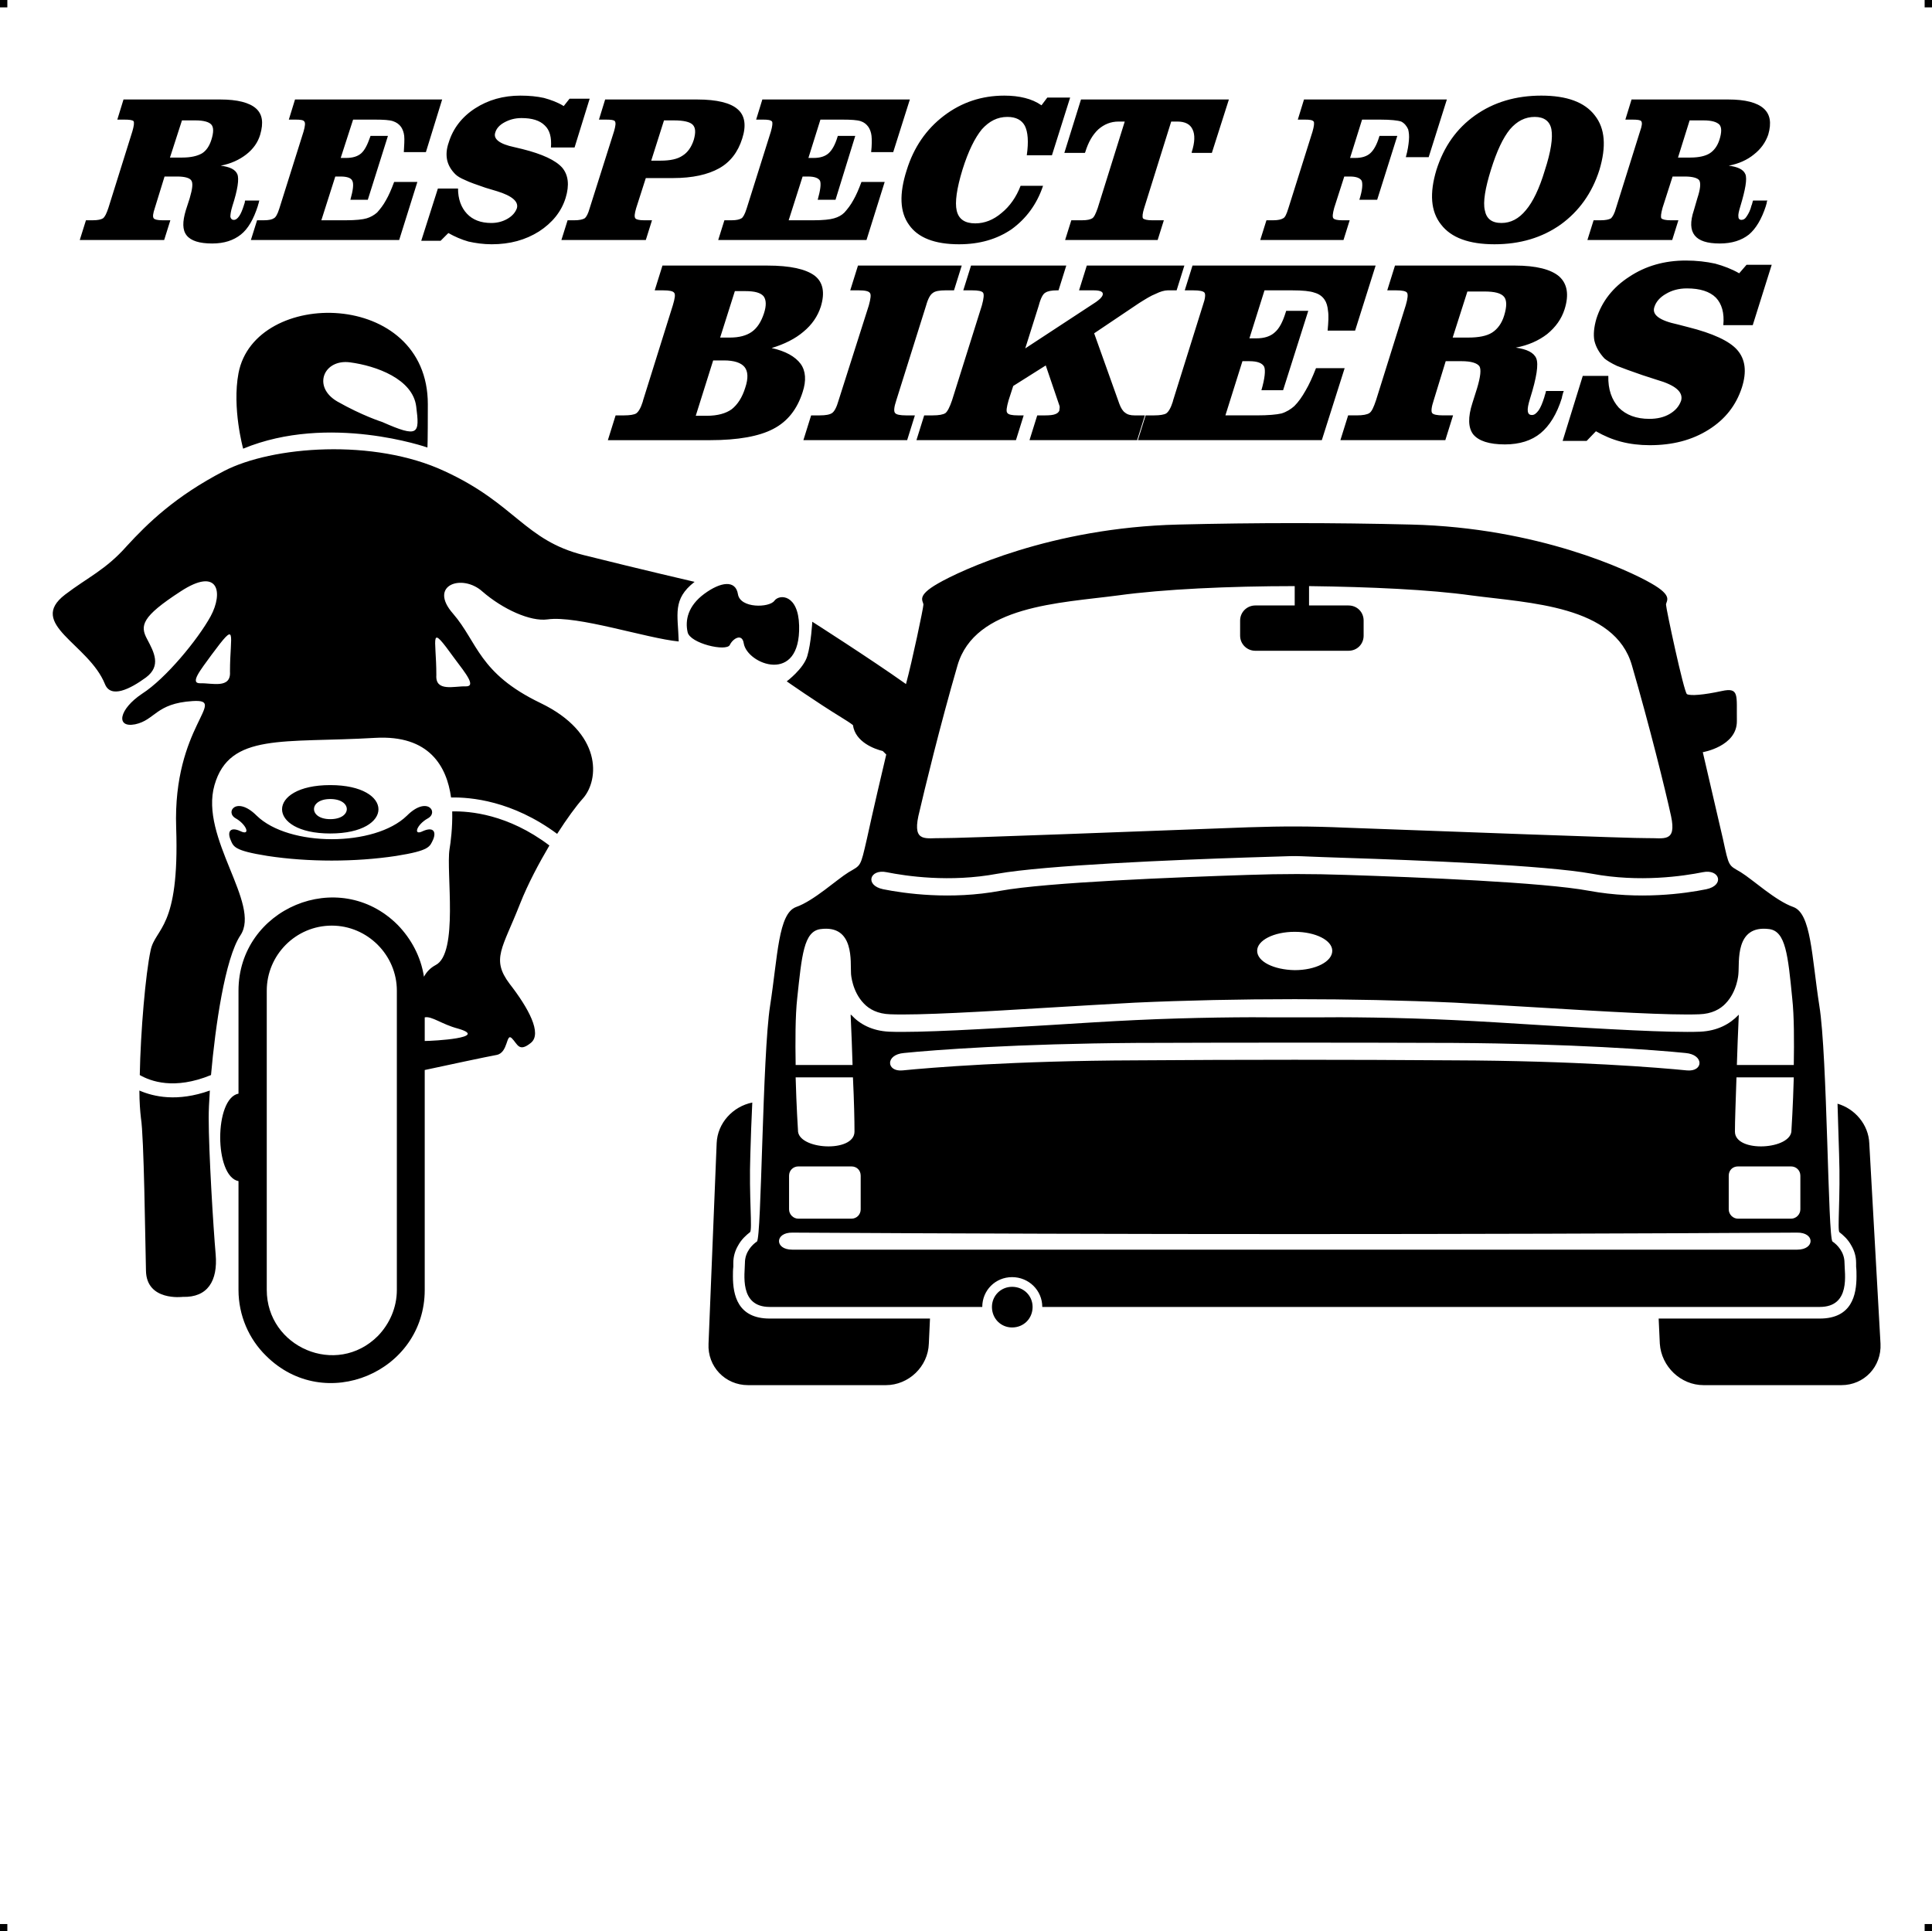 <?xml version="1.0" encoding="UTF-8"?> <!-- Creator: CorelDRAW X7 --> <?xml-stylesheet href="respect-trabant.css" type="text/css"?> <svg xmlns="http://www.w3.org/2000/svg" xmlns:xlink="http://www.w3.org/1999/xlink" xml:space="preserve" width="4.994in" height="4.993in" version="1.1" style="shape-rendering:geometricPrecision; text-rendering:geometricPrecision; image-rendering:optimizeQuality; fill-rule:evenodd; clip-rule:evenodd" viewBox="0 0 4990 4989"> <g id="Layer_x0020_1">  <g id="_624772560"> <rect class="fil0" width="18.958" height="19.065"></rect> <rect class="fil0" x="4971" width="18.958" height="19.065"></rect> <rect class="fil0" y="4970" width="18.958" height="19.065"></rect> <rect class="fil0" x="4971" y="4970" width="18.958" height="19.065"></rect> </g> <path class="fil1" d="M853 2028c166,0 166,125 0,125 -166,0 -166,-125 0,-125zm1209 985l137 0c14,0 24,10 24,24l0 87c0,13 -10,24 -24,24l-137 0c-13,0 -24,-11 -24,-24l0 -87c0,-14 11,-24 24,-24zm-7 -230c2,75 6,136 6,136 -2,51 146,60 146,4 0,-29 -1,-77 -4,-140l-148 0zm2571 230l-137 0c-14,0 -24,10 -24,24l0 87c0,13 11,24 24,24l137 0c13,0 24,-11 24,-24l0 -87c0,-14 -11,-24 -24,-24zm7 -230c-2,75 -6,136 -6,136 2,51 -146,60 -146,4 0,-29 2,-77 4,-140l148 0zm-2586 401c-46,-1 -47,44 -1,44l2596 0c46,0 46,-45 -1,-44 -866,5 -1728,5 -2594,0zm887 -490c-307,2 -520,18 -599,26 -49,4 -46,49 -4,45 70,-7 286,-25 604,-26 272,-2 546,-2 819,0 317,1 533,19 603,26 43,4 45,-41 -4,-45 -79,-8 -292,-24 -599,-26 -273,-1 -547,-1 -820,0zm-3 -104c-68,4 -146,8 -225,13 -163,10 -332,20 -407,17 -32,-1 -54,-13 -68,-28 -30,-31 -33,-75 -33,-77 -2,-29 10,-127 -79,-115 -43,6 -48,67 -60,179 -5,45 -5,111 -4,172l147 0c-1,-39 -3,-83 -5,-130l2 1c21,23 53,41 98,43 78,3 247,-7 412,-17 80,-5 159,-10 224,-13 146,-7 295,-8 368,-7 99,0 -14,0 91,0 74,-1 221,0 363,7 65,3 144,8 224,13 165,10 334,20 412,17 45,-2 77,-20 99,-43l1 -1c-2,47 -4,91 -5,130l147 0c1,-61 1,-127 -4,-172 -11,-112 -17,-173 -59,-179 -90,-12 -77,86 -80,115 0,2 -3,46 -33,77 -14,15 -36,27 -68,28 -75,3 -243,-7 -407,-17 -79,-5 -157,-9 -224,-13 -264,-12 -564,-12 -827,0zm290 -375c-185,6 -522,20 -645,42 -123,23 -236,6 -286,-4 -44,-9 -57,34 -9,44 55,11 174,28 303,4 120,-22 456,-35 639,-41 89,-3 164,-3 254,0 185,6 509,19 627,41 130,24 249,7 303,-4 48,-10 35,-53 -9,-44 -50,10 -163,27 -286,4 -121,-22 -450,-35 -636,-41 -189,-6 -73,-6 -255,-1zm160 -701l0 50 102 0c22,0 39,17 39,39l0 39c0,22 -17,39 -39,39l-241 0c-21,0 -39,-17 -39,-39l0 -39c0,-22 18,-39 39,-39l102 0 0 -50c-170,0 -340,8 -456,24 -151,20 -370,26 -415,181 -45,155 -85,320 -101,389 -15,70 21,56 61,57 31,1 549,-19 791,-28 92,-3 159,-3 252,1 246,9 748,28 779,27 41,-1 76,13 61,-57 -15,-69 -56,-234 -101,-389 -44,-155 -264,-161 -415,-181 -107,-15 -261,-22 -419,-24zm-37 893c54,0 97,22 97,49 0,28 -43,50 -97,50 -54,-1 -97,-22 -97,-50 0,-27 43,-49 97,-49zm1402 444c45,13 80,54 82,102l29 518c3,59 -42,107 -101,107l-356 0c-59,0 -109,-48 -113,-107l-3 -65 416 0c83,0 95,-61 95,-109 0,-8 0,-17 -1,-25 0,-3 0,-7 0,-10 0,-17 -5,-32 -12,-44 -9,-17 -22,-28 -31,-35 -6,-5 3,-90 -1,-202 -1,-42 -3,-86 -4,-130zm-2344 555l-3 65c-2,59 -52,107 -111,107l-356 0c-59,0 -105,-48 -102,-107l21 -518c2,-52 42,-95 92,-105 -2,45 -4,90 -5,133 -4,112 6,197 -1,202 -9,7 -22,18 -31,35 -7,12 -12,27 -12,44 0,3 0,7 0,10 -1,8 -1,17 -1,25 0,48 12,109 95,109l414 0zm212 -82c30,0 53,23 53,52 0,30 -23,53 -53,53 -29,0 -52,-23 -52,-53 0,-29 23,-52 52,-52zm-626 52c-80,0 -64,-87 -64,-114 0,-28 19,-47 31,-55 12,-9 14,-481 34,-609 20,-129 21,-238 67,-255 46,-16 105,-71 136,-90 32,-19 30,-12 47,-86 14,-65 43,-189 50,-218 -3,-3 -6,-6 -9,-9 -21,-5 -71,-23 -77,-67 -9,-7 -19,-13 -27,-18 -70,-43 -144,-95 -144,-95 0,0 43,-32 53,-65 10,-33 13,-89 13,-89 0,0 149,95 242,161 16,-59 45,-197 45,-205 0,-10 -20,-22 38,-55 57,-33 292,-144 620,-152 201,-5 401,-5 602,0 328,8 563,119 620,152 58,33 38,45 38,55 0,10 46,225 54,231 9,5 44,2 90,-8 46,-10 38,11 39,77 1,66 -88,81 -88,81 0,0 35,150 52,224 16,74 14,67 46,86 31,19 90,74 136,90 46,17 47,126 67,255 21,128 22,600 34,609 12,8 31,27 31,55 0,27 17,114 -64,114l-2008 0c0,-43 -35,-77 -78,-77 -43,0 -77,34 -77,77l-549 0zm-418 -2239l20 -64 22 0c15,0 26,-2 31,-5 6,-4 12,-14 17,-30l1 -4 77 -246c5,-17 7,-28 3,-32 -3,-4 -12,-6 -28,-6l-22 0 20 -64 271 0c59,0 99,9 122,26 22,17 27,44 16,80 -8,25 -23,47 -45,65 -21,18 -49,32 -82,42 36,8 61,22 75,41 13,18 15,43 5,73 -14,44 -39,76 -76,95 -36,19 -91,29 -163,29l-264 0zm227 -63l29 0c27,0 49,-6 64,-17 15,-12 27,-30 35,-56 8,-24 7,-42 -2,-53 -9,-11 -27,-17 -53,-17l-28 0 -45 143zm63 -202l25 0c24,0 43,-5 57,-15 14,-10 24,-26 31,-47 7,-21 6,-36 -1,-45 -8,-9 -23,-13 -47,-13l-27 0 -38 120zm624 -186l-20 64 -22 0c-16,0 -27,2 -33,7 -6,4 -12,14 -17,32l-77 245c-6,18 -7,29 -3,33 3,4 13,6 28,6l23 0 -20 64 -268 0 20 -64 22 0c16,0 26,-2 32,-6 6,-4 12,-15 17,-33l78 -245c5,-18 6,-28 3,-32 -3,-5 -13,-7 -29,-7l-22 0 20 -64 268 0zm270 0l-20 64 -4 0c-14,0 -24,2 -30,6 -6,3 -12,14 -17,33l-35 111 183 -120c4,-3 8,-6 11,-9 3,-3 5,-6 6,-9 1,-4 0,-7 -4,-9 -4,-2 -10,-3 -19,-3l-38 0 20 -64 252 0 -20 64 -23 0c-8,0 -19,3 -31,9 -13,5 -27,14 -43,24l-116 78 65 182c4,11 9,19 15,23 6,5 14,7 24,7l27 0 -20 64 -278 0 20 -64 21 0c11,0 20,-1 25,-3 6,-2 9,-5 11,-9 0,-3 1,-6 1,-9 0,-3 -1,-5 -2,-8l-34 -100 -84 53 -12 37c-5,18 -7,29 -3,33 3,4 12,6 27,6l15 0 -20 64 -257 0 20 -64 22 0c16,0 27,-2 33,-6 5,-4 11,-15 17,-33l77 -245c5,-18 6,-29 3,-33 -3,-4 -12,-6 -28,-6l-23 0 20 -64 246 0zm799 0l-53 168 -71 0c2,-22 3,-39 1,-51 -1,-12 -4,-22 -9,-29 -6,-9 -15,-15 -26,-18 -11,-4 -30,-6 -58,-6l-13 0 -58 0 -39 124 18 0c20,0 36,-5 47,-15 12,-10 21,-27 29,-53l1 -3 57 0 -65 205 -56 0c9,-31 11,-52 7,-61 -5,-9 -17,-14 -38,-14l-18 0 -44 140 80 0c31,0 52,-2 65,-5 13,-4 24,-11 33,-19 11,-11 20,-24 29,-40 9,-15 18,-35 27,-58l74 0 -59 186 -475 0 20 -64 22 0c15,0 26,-2 31,-5 6,-4 12,-14 17,-30l1 -4 77 -246c6,-17 7,-28 4,-32 -3,-4 -13,-6 -29,-6l-22 0 20 -64 473 0zm1 348l77 -246c5,-17 6,-28 3,-32 -3,-4 -12,-6 -28,-6l-23 0 20 -64 310 0c55,0 93,10 114,28 21,19 26,47 14,85 -8,25 -23,46 -45,64 -22,17 -49,29 -81,35 29,4 47,13 53,28 6,15 1,49 -16,103 -5,16 -7,27 -6,33 1,7 4,10 11,10 6,0 11,-4 17,-12 5,-7 10,-19 15,-35 0,-1 1,-4 2,-7 1,-4 2,-6 2,-8l46 0c-1,2 -2,5 -3,9 -1,4 -2,7 -2,9 -13,42 -32,72 -55,91 -23,19 -54,29 -92,29 -41,0 -68,-9 -82,-26 -13,-17 -14,-44 -2,-81l12 -38c9,-30 11,-49 6,-57 -6,-8 -21,-13 -46,-13l-41 0 -31 101c-6,18 -7,29 -4,33 3,4 13,6 28,6l26 0 -20 64 -271 0 20 -64 22 0c16,0 27,-2 33,-6 6,-4 11,-15 17,-33zm198 -162l40 0c27,0 48,-4 62,-13 14,-9 25,-24 31,-44 7,-23 7,-39 0,-48 -8,-10 -25,-14 -51,-14l-44 0 -38 119zm336 99l66 0c-1,35 9,62 27,82 19,19 45,29 79,29 20,0 38,-4 53,-13 15,-9 24,-20 29,-34 6,-22 -14,-40 -63,-54 -16,-5 -28,-9 -37,-12 -29,-10 -51,-18 -66,-24 -15,-7 -26,-14 -32,-19 -13,-14 -22,-29 -26,-46 -3,-16 -1,-35 5,-56 14,-45 43,-82 85,-109 42,-28 91,-42 146,-42 28,0 53,3 76,8 22,6 43,14 62,25l19 -22 65 0 -49 156 -76 0c3,-32 -4,-55 -19,-71 -16,-16 -41,-24 -75,-24 -21,0 -39,5 -54,14 -16,9 -26,21 -30,34 -7,20 13,35 60,45 12,3 20,5 27,7 64,16 107,36 127,59 21,24 25,56 12,97 -15,46 -43,82 -86,109 -43,27 -93,40 -152,40 -26,0 -51,-3 -74,-9 -23,-6 -44,-15 -65,-27l-24 25 -62 0 52 -168zm-3808 -434l62 -198c4,-14 5,-22 3,-26 -3,-3 -11,-4 -24,-4l-18 0 16 -52 250 0c44,0 75,8 92,23 17,15 20,37 11,68 -6,20 -18,37 -36,51 -18,14 -40,24 -66,29 24,3 38,10 43,22 5,12 1,40 -13,83 -4,13 -5,22 -5,27 1,5 4,8 9,8 5,0 9,-3 14,-10 4,-6 8,-15 12,-28 0,-1 1,-3 2,-6 0,-3 1,-5 1,-6l37 0c-1,1 -1,4 -2,7 -1,3 -2,6 -2,7 -11,34 -25,59 -44,74 -19,15 -43,23 -74,23 -33,0 -55,-7 -66,-21 -11,-14 -11,-35 -2,-65l10 -31c7,-24 9,-39 4,-46 -4,-6 -16,-10 -36,-10l-33 0 -25 81c-5,15 -6,23 -3,27 2,3 10,5 22,5l21 0 -16 51 -218 0 16 -51 18 0c13,0 21,-2 26,-5 5,-4 9,-12 14,-27zm159 -130l32 0c22,0 39,-4 51,-11 11,-7 19,-19 24,-35 6,-19 6,-32 0,-39 -6,-7 -20,-11 -41,-11l-35 0 -31 96zm703 -150l-42 136 -57 0c1,-18 2,-32 1,-42 -1,-9 -4,-17 -8,-23 -5,-7 -12,-12 -21,-15 -9,-3 -24,-4 -46,-4l-11 0 -46 0 -32 99 14 0c17,0 30,-4 39,-12 9,-8 16,-22 23,-42l1 -3 45 0 -52 165 -45 0c7,-25 9,-41 5,-49 -3,-7 -13,-11 -30,-11l-14 0 -36 113 64 0c25,0 43,-2 53,-5 10,-3 19,-8 27,-15 8,-9 16,-19 23,-32 7,-12 14,-28 21,-47l60 0 -47 150 -383 0 16 -51 18 0c12,0 21,-2 25,-5 5,-2 10,-11 14,-24l1 -3 62 -197c4,-14 5,-23 2,-26 -2,-4 -10,-5 -23,-5l-17 0 16 -52 380 0zm-11 230l52 0c0,27 8,49 23,65 15,16 36,24 63,24 16,0 30,-4 42,-11 12,-7 20,-16 24,-27 5,-17 -12,-32 -51,-44 -13,-4 -23,-7 -30,-9 -23,-8 -41,-14 -53,-20 -12,-5 -20,-10 -25,-15 -11,-11 -18,-23 -21,-36 -3,-14 -2,-29 4,-46 11,-36 34,-66 68,-88 34,-22 73,-33 117,-33 23,0 43,2 61,6 18,5 35,11 51,21l15 -19 52 0 -39 126 -61 0c2,-26 -3,-45 -16,-57 -13,-13 -33,-19 -60,-19 -17,0 -31,4 -44,11 -13,7 -21,16 -24,27 -5,16 11,29 49,37 9,2 16,4 21,5 52,13 86,29 103,48 16,19 19,45 9,78 -11,36 -35,65 -69,87 -35,22 -75,33 -122,33 -22,0 -42,-3 -60,-7 -18,-5 -36,-13 -52,-22l-20 20 -50 0 43 -135zm551 -72l24 0c25,0 44,-4 57,-13 13,-8 23,-22 29,-41 5,-18 5,-31 -3,-39 -7,-7 -23,-11 -48,-11l-26 0 -33 104zm119 -158c51,0 86,9 104,25 19,16 23,42 12,76 -11,35 -31,61 -60,77 -29,16 -68,25 -119,25l-70 0 -25 78c-4,14 -5,22 -2,26 2,3 10,5 22,5l21 0 -16 51 -218 0 16 -51 18 0c12,0 21,-2 26,-5 5,-4 9,-12 13,-26l63 -199c4,-14 5,-22 2,-26 -2,-3 -10,-4 -23,-4l-18 0 16 -52 238 0zm549 0l-43 136 -57 0c2,-18 2,-32 1,-42 -1,-9 -4,-17 -8,-23 -5,-7 -11,-12 -20,-15 -9,-3 -25,-4 -47,-4l-11 0 -46 0 -31 99 14 0c16,0 29,-4 38,-12 9,-8 17,-22 23,-42l1 -3 45 0 -51 165 -46 0c7,-25 9,-41 6,-49 -4,-7 -14,-11 -31,-11l-14 0 -36 113 65 0c24,0 42,-2 52,-5 11,-3 20,-8 27,-15 8,-9 16,-19 23,-32 7,-12 14,-28 21,-47l60 0 -47 150 -383 0 16 -51 19 0c12,0 20,-2 25,-5 4,-2 9,-11 13,-24l1 -3 62 -197c4,-14 5,-23 3,-26 -3,-4 -11,-5 -23,-5l-18 0 16 -52 381 0zm344 223c-16,48 -44,85 -81,112 -38,26 -83,39 -136,39 -63,0 -106,-17 -129,-50 -24,-33 -26,-80 -6,-142 18,-58 50,-105 96,-140 46,-35 98,-52 156,-52 20,0 37,2 53,6 16,4 30,10 43,19l15 -20 59 0 -47 149 -65 0c5,-35 3,-60 -5,-76 -8,-15 -23,-23 -45,-23 -26,0 -47,11 -66,32 -18,22 -35,56 -50,104 -15,49 -20,85 -15,106 5,22 21,33 48,33 24,0 47,-9 68,-27 21,-17 38,-41 49,-70l58 0zm195 -166c-20,0 -37,7 -52,20 -15,14 -26,33 -34,59l-1 2 -53 0 43 -138 382 0 -44 138 -52 0 0 -2c8,-25 9,-45 2,-59 -6,-13 -19,-20 -39,-20l-16 0 -70 224c-4,13 -5,22 -3,26 3,3 11,5 23,5l31 0 -16 51 -239 0 16 -51 28 0c13,0 21,-2 26,-5 5,-3 9,-12 14,-26l70 -224 -16 0zm848 -57l-47 149 -59 0c5,-18 7,-32 8,-44 1,-11 0,-20 -2,-28 -4,-9 -10,-16 -18,-20 -9,-3 -27,-5 -54,-5l-47 0 -31 99 14 0c16,0 29,-4 38,-12 9,-8 17,-22 23,-42l1 -3 46 0 -52 165 -46 0c8,-25 9,-41 6,-49 -4,-7 -14,-11 -30,-11l-15 0 -26 81c-4,15 -5,24 -2,27 2,3 10,5 22,5l20 0 -16 51 -215 0 16 -51 18 0c12,0 20,-2 25,-5 5,-2 9,-11 13,-24l1 -3 62 -197c4,-14 5,-23 3,-26 -3,-4 -10,-5 -23,-5l-18 0 16 -52 369 0zm227 45c-25,0 -46,11 -64,32 -18,22 -34,56 -49,104 -15,48 -21,84 -16,105 4,22 18,33 43,33 24,0 45,-11 63,-33 18,-21 35,-56 49,-103 16,-49 21,-84 17,-106 -4,-21 -19,-32 -43,-32zm-254 137c19,-60 52,-107 100,-141 48,-34 105,-51 171,-51 66,0 112,17 138,51 27,34 30,81 12,141 -19,60 -53,107 -100,141 -48,34 -105,51 -171,51 -66,0 -112,-17 -138,-51 -27,-34 -30,-81 -12,-141zm464 98l62 -198c5,-14 6,-22 3,-26 -2,-3 -10,-4 -23,-4l-18 0 16 -52 250 0c44,0 74,8 91,23 17,15 21,37 12,68 -7,20 -19,37 -37,51 -17,14 -39,24 -65,29 24,3 38,10 43,22 5,12 0,40 -13,83 -4,13 -6,22 -5,27 0,5 3,8 8,8 5,0 10,-3 14,-10 4,-6 9,-15 12,-28 1,-1 1,-3 2,-6 1,-3 1,-5 2,-6l37 0c-1,1 -2,4 -2,7 -1,3 -2,6 -2,7 -11,34 -26,59 -44,74 -19,15 -44,23 -75,23 -33,0 -54,-7 -65,-21 -11,-14 -12,-35 -2,-65l9 -31c8,-24 9,-39 5,-46 -4,-6 -17,-10 -37,-10l-32 0 -26 81c-4,15 -5,23 -3,27 3,3 11,5 23,5l21 0 -16 51 -219 0 16 -51 19 0c12,0 21,-2 26,-5 4,-4 9,-12 13,-27zm160 -130l32 0c22,0 39,-4 50,-11 11,-7 20,-19 25,-35 6,-19 6,-32 0,-39 -7,-7 -20,-11 -41,-11l-36 0 -30 96zm-2558 1226c-7,-31 1,-68 43,-99 42,-31 81,-37 87,1 6,37 81,35 94,17 13,-18 62,-17 64,64 4,154 -134,100 -143,46 -4,-27 -28,-13 -36,4 -9,18 -103,-4 -109,-33zm-1148 -474c0,0 -29,-105 -12,-195 42,-221 489,-218 489,80 0,101 -1,112 -1,112 0,0 -254,-89 -476,3zm359 -69c0,0 -51,-16 -116,-53 -65,-38 -35,-110 33,-101 68,9 162,43 171,114 9,71 7,82 -88,40zm-371 1961c-63,-12 -63,-214 0,-226l0 -266c0,-212 259,-322 411,-170 35,36 60,82 68,134 7,-13 17,-23 30,-30 60,-30 27,-241 36,-299 3,-18 8,-56 7,-98 45,-1 144,7 251,88 -27,46 -55,98 -76,151 -45,115 -75,142 -27,206 49,63 85,129 55,153 -31,25 -34,3 -49,-12 -15,-15 -9,37 -39,43 -23,4 -135,28 -186,39l0 568c0,212 -258,322 -410,170 -44,-43 -71,-104 -71,-170l0 -281zm549 -991c-11,-80 -56,-162 -196,-154 -237,14 -376,-14 -415,122 -39,136 121,307 67,388 -40,60 -65,236 -76,361 -95,39 -156,16 -184,0 2,-112 15,-262 28,-322 12,-59 75,-54 66,-317 -9,-263 137,-333 42,-327 -95,6 -96,49 -148,60 -51,10 -42,-39 18,-79 61,-39 144,-140 177,-200 33,-61 21,-129 -78,-64 -100,65 -105,88 -86,123 18,34 37,69 -3,99 -41,30 -91,55 -106,17 -42,-104 -202,-155 -103,-231 59,-45 105,-64 159,-125 55,-60 126,-129 251,-194 125,-65 388,-85 570,0 183,84 207,179 360,217 152,38 286,69 286,69 -58,45 -43,84 -41,154 -83,-8 -262,-68 -339,-57 -44,6 -115,-26 -168,-72 -52,-47 -141,-17 -76,57 64,74 66,154 226,231 160,77 152,198 110,246 -18,20 -42,53 -67,92 -116,-86 -224,-95 -274,-94zm-623 757c-2,29 -3,53 -3,70 0,90 12,284 18,353 6,69 -21,112 -85,110 0,0 -94,12 -95,-68 -2,-80 -5,-346 -13,-394 -2,-17 -4,-42 -4,-71 37,16 98,30 182,0zm555 -189l0 61c21,0 169,-8 86,-32 -42,-11 -68,-33 -86,-29zm-240 -237c-93,0 -168,76 -168,168l0 773c0,148 180,226 287,119 30,-31 49,-73 49,-119l0 -773c0,-92 -76,-168 -168,-168zm-263 -656c0,-98 21,-136 -48,-43 -29,40 -57,74 -28,73 29,-1 79,15 76,-30zm533 9c0,-99 -21,-137 47,-43 30,40 57,73 28,72 -28,-1 -78,15 -75,-29zm-436 467c-88,-14 -88,-24 -96,-43 -8,-20 0,-33 26,-21 27,13 16,-17 -12,-33 -29,-16 2,-59 54,-7 83,81 305,81 388,0 52,-52 83,-9 54,7 -29,16 -39,46 -13,33 27,-12 35,1 27,21 -9,19 -8,29 -96,43 -106,16 -227,16 -332,0zm162 -147c57,0 57,52 0,52 -56,0 -56,-52 0,-52z"></path> </g> </svg> 